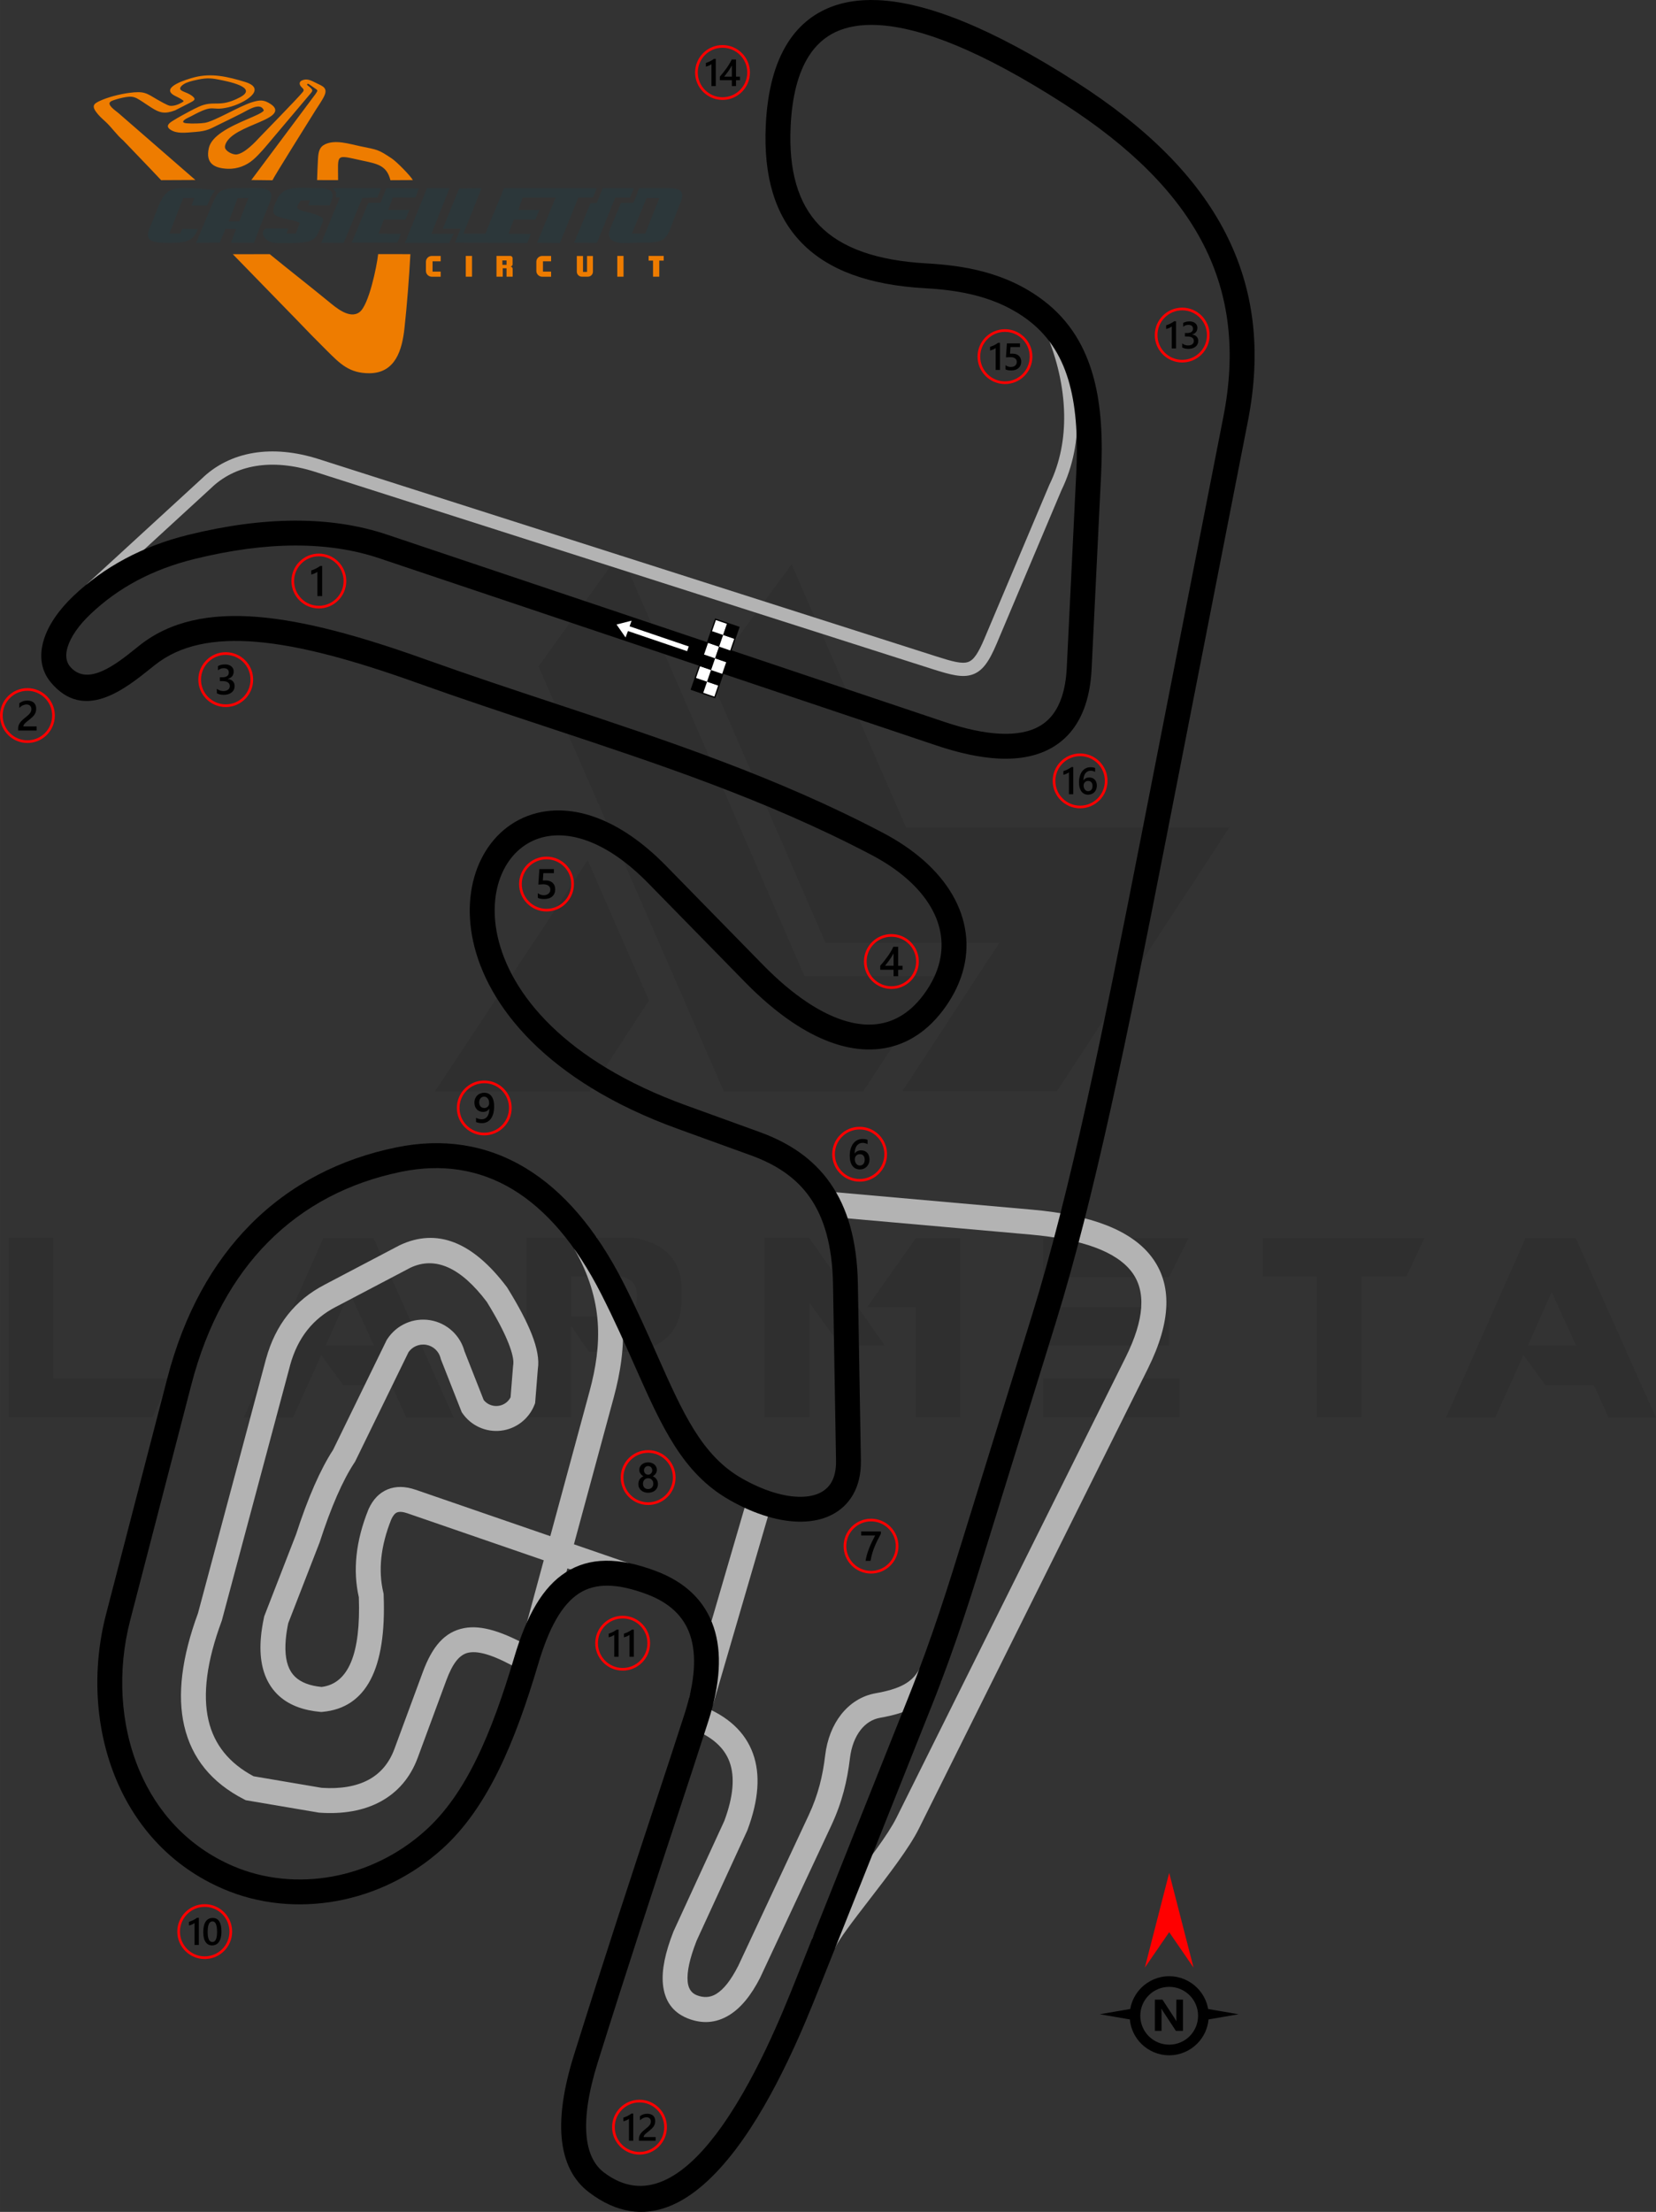 <?xml version="1.0" encoding="UTF-8"?>
<!DOCTYPE svg PUBLIC "-//W3C//DTD SVG 1.1//EN" "http://www.w3.org/Graphics/SVG/1.1/DTD/svg11.dtd">
<!-- Creator: CorelDRAW -->
<svg xmlns="http://www.w3.org/2000/svg" xml:space="preserve" width="175.576mm" height="234.419mm" version="1.1" style="shape-rendering:geometricPrecision; text-rendering:geometricPrecision; image-rendering:optimizeQuality; fill-rule:evenodd; clip-rule:evenodd"
viewBox="0 0 7022.03 9375.43"
 xmlns:xlink="http://www.w3.org/1999/xlink"
 xmlns:xodm="http://www.corel.com/coreldraw/odm/2003">
 <rect x="0" y="0" width="7022.03" height="9375.43" fill="#333333" stroke="none"/>
 <defs>
  <style type="text/css">
   <![CDATA[
    .fil4 {fill:black}
    .fil7 {fill:#2C373A}
    .fil8 {fill:#EE7C00}
    .fil5 {fill:white}
    .fil2 {fill:black;fill-rule:nonzero}
    .fil1 {fill:#B3B3B3;fill-rule:nonzero}
    .fil3 {fill:red;fill-rule:nonzero}
    .fil6 {fill:white;fill-rule:nonzero}
    .fil0 {fill:black;fill-opacity:0.071}
   ]]>
  </style>
 </defs>
 <g id="Layer_x0020_1">
  <path class="fil0" d="M36.7 6007.31l0 -761.03 188.99 0 0 595.97 496.43 0 -75.6 165.06 -609.83 0zm2246.54 -3182.71l786.23 1801.77 590.93 0 321.29 -490.13 -570.77 0 -779.93 -1795.47 -347.75 483.83zm1073.5 -433.43l485.09 1115.08 1372.12 0 -732.05 1118.86 -655.19 0 0 -1.26 410.75 -627.47 -737.09 0 -491.39 -1131.46 347.75 -473.75zm-604.79 1849.65l-252 385.56 -655.19 0 0 -1.26 647.63 -979 259.56 594.71zm-827.81 1767.75l-201.6 0 -61.74 -137.34 -205.38 0 -93.24 -127.26 -119.69 264.59 -209.16 0 337.67 -761.03 212.94 0 340.2 761.03zm-338.94 -304.92l-103.32 -226.8 -100.8 226.8 204.11 0zm837.89 -123.47l229.32 0c32.76,-10.08 49.14,-40.32 47.88,-90.72 0,-41.58 -20.16,-68.04 -63,-78.12l-214.2 0 0 168.84zm75.6 151.2l-76.86 -110.88 0 386.81 -189 0 0 -761.03 454.85 0c133.56,23.94 201.6,95.76 202.86,217.98l0 45.36c-1.26,123.47 -68.04,197.82 -200.34,220.5l-191.52 -0 0 1.26zm1253.68 -27.72l-189 0 -131.04 -181.43 -0 485.09 -190.25 0 0 -761.03 188.99 0 321.3 457.37zm131.04 -456.11l189 0 0 759.77 -190.26 0 0 -466.19 -205.38 0 206.64 -293.58zm1118.86 594.71l0 165.06 -578.33 0 0 -165.06 578.33 0zm-45.36 -302.39l0 162.54 -532.97 0 0 -162.54 532.97 0zm83.16 -292.32l-83.16 166.32 -532.97 0 0 -166.32 616.13 0zm541.79 163.8l-228.06 0 0 -163.8 686.69 0 -76.86 163.8 -190.26 0 0 595.97 -190.26 0 0 -595.97 -1.26 0zm1440.16 597.23l-201.6 0 -61.74 -137.34 -205.37 0 -93.24 -127.26 -119.7 264.59 -209.15 0 337.67 -761.03 212.94 0 340.2 761.03zm-338.94 -304.92l-103.32 -226.8 -100.8 226.8 204.11 0z"/>
  <path class="fil1" d="M4490.07 1395.96c42.78,101.39 76.36,227.96 78.54,360.22 1.77,106.97 -16.98,217.71 -67.84,322.08l-274.37 649.62c-32.88,77.86 -60.64,117 -103.86,131.53 -41.77,14.03 -90.38,1.56 -167.68,-23.12l-2619.34 -836.48c-92.01,-29.38 -176.62,-36.71 -250.94,-24.48 -75.25,12.38 -140.06,45 -191.29,95.17l-487.95 447.64 -39.46 -40.12 487.95 -447.64c59.62,-58.39 134.74,-96.3 221.71,-110.6 82.76,-13.62 176.17,-5.71 276.95,26.47l2619.34 836.48c66.12,21.11 106.64,32.14 132.85,23.34 24.76,-8.32 43.87,-38.35 69.9,-99.99l274.58 -650.12 0.66 -1.44c46.93,-95.9 64.19,-198.26 62.56,-297.44 -2.06,-124.28 -33.76,-243.57 -74.14,-339.28l51.81 -21.82z"/>
  <path class="fil1" d="M3443.33 8218.3c19.58,-49.09 86.48,-135.82 160.04,-231.19 77.03,-99.86 161.77,-209.72 198.13,-282.75l971.2 -1950.25c80.48,-161.62 88.06,-282.13 25.71,-363.63 -66.04,-86.32 -210.42,-138.24 -429.77,-157.68l-842.87 -74.71 9.09 -105.4 842.87 74.71c250,22.16 419.38,87.65 504.58,199.01 88.89,116.18 85.21,273.68 -14.96,474.82l-971.2 1950.25c-40.43,81.18 -128.89,195.86 -209.29,300.11 -68.96,89.4 -131.68,170.71 -145.58,205.57l-97.96 -38.86z"/>
  <polygon class="fil1" points="2922.56,7194.88 3170.35,6346.15 3271.62,6375.5 3023.83,7224.23 "/>
  <path class="fil1" d="M2233.75 6878.73l266.25 -981.74c26.6,-98.07 41.73,-194.94 34.43,-293.97 -7.24,-98.16 -36.72,-199.89 -99.29,-309.21l91.76 -52.5c71.01,124.06 104.56,240.76 112.93,354.27 8.31,112.64 -8.34,220.73 -37.73,329.11l-266.25 981.74 -102.1 -27.69z"/>
  <path class="fil1" d="M2204.77 7077.57c-100.89,-57.16 -170.14,-81.85 -217.31,-72.79 -39.67,7.62 -68.79,46.77 -95.28,118.47l-120.73 326.68c-31.69,85.75 -85.82,146.89 -156.73,185.66 -72.52,39.65 -161.29,54.63 -260.15,47.63l-2.24 -0.16 -310.24 -52.63 -7.48 -3.84c-137.12,-70.41 -221.58,-174.06 -253.38,-310.96 -30.35,-130.66 -10.91,-289.92 58.3,-477.74l288.68 -1078.79 0.21 -0.41c19.71,-71.5 50.29,-133.49 91.73,-185.95 41.55,-52.61 93.65,-95.07 156.29,-127.34l-0.05 -0.09 316.66 -166.36 2.06 -1.03c157.47,-74.2 308.84,-15.05 454.07,177.43l0.73 0.97 1.96 3.16c47.39,76.59 81.71,141.95 102.94,196.05 23.29,59.33 31.91,108.25 25.86,146.75l-11.58 145.05 -2.9 7.39c-11.71,29.87 -31.23,55.33 -55.79,74.27 -24.63,18.99 -54.26,31.41 -86.16,35.14 -31.78,3.72 -63.37,-1.5 -91.62,-14.24 -28.3,-12.77 -53.16,-33.02 -71.44,-59.35l-3.4 -4.9c-29.5,-74.88 -58.94,-149.79 -88.5,-224.65l-1.01 -4.14c-3.57,-14.61 -11.42,-27.55 -22.14,-37.51 -10.64,-9.89 -24.12,-16.73 -39.04,-19.25 -14.97,-2.52 -30.02,-0.44 -43.4,5.46 -12.41,5.48 -23.34,14.23 -31.37,25.62l-226.54 463.95 -2.64 4c-50.07,75.91 -99.25,188.42 -147.52,337.52l-1.03 2.89 -132.4 340.63c-5.05,24.11 -8.52,46.96 -10.41,68.53 -5.24,59.8 2.24,105.7 22.43,137.68 18.64,29.52 50.43,49.12 95.35,58.78 10.4,2.23 21.8,3.96 34.21,5.18 113.78,-14.12 166.37,-140.83 157.79,-380.09 -13.02,-57.39 -16.22,-117.02 -9.58,-178.85 6.68,-62.26 23.38,-126.53 50.08,-192.78l0.83 -2.07c18.85,-41.59 46.02,-69.55 81.48,-83.85 34.38,-13.86 73.51,-13.32 117.35,1.61l0.21 0 902.43 310.9 -34.31 100.03 -902.43 -310.9 0.02 -0.06c-19.17,-6.51 -33.85,-7.71 -44,-3.62 -9.1,3.67 -17.25,13.44 -24.44,29.29 -22.57,56.45 -36.65,110.66 -42.22,162.6 -5.51,51.38 -2.66,100.8 8.56,148.25l1.02 4.31 0.22 5.61c12.34,313.09 -73.93,478.15 -258.79,495.18l-5.68 0.52 -3.63 -0.32c-17.59,-1.54 -34.6,-4.08 -51.03,-7.61 -73.94,-15.89 -128.19,-51.2 -162.72,-105.9 -32.98,-52.23 -45.83,-119.91 -38.55,-202.99 2.3,-26.29 6.73,-54.65 13.26,-85.05l0.81 -3.76 135.21 -347.85c50.2,-154.77 102.45,-273.97 156.75,-357.57l227.38 -465.67 1.96 -3.03c19.75,-30.59 47.58,-53.82 79.38,-67.85 31.75,-14.01 67.57,-18.91 103.33,-12.89 35.81,6.03 68.12,22.42 93.61,46.11 24.32,22.6 42.46,51.98 51.55,85.45l81.48 206.82c6.83,8.42 15.41,14.97 24.94,19.27 11.08,5 23.57,7.03 36.23,5.55 12.55,-1.47 24.13,-6.3 33.67,-13.65 7.87,-6.07 14.43,-13.88 19.09,-22.98l10.65 -133.49 0.41 -2.31c3.46,-19.63 -3.09,-50.54 -19.65,-92.73 -18.85,-48.03 -49.62,-106.68 -92.29,-175.91 -110.29,-145.76 -218.03,-194.1 -323.21,-145.01l-315.36 165.68 -0.62 0.2c-49.2,25.28 -89.92,58.32 -122.14,99.12 -32.39,41 -56.58,90.45 -72.59,148.31l0.09 0.02 -289.88 1083.28 -0.84 2.26c-62.68,169.32 -81.16,309.37 -55.43,420.14 23.85,102.69 87.58,181.67 191.15,236.89l288.89 49.01c78.28,5.25 146.65,-5.74 200.12,-34.97 48.38,-26.45 85.63,-69.04 107.95,-129.45l120.73 -326.68c40.28,-109.01 93.03,-170.17 174.65,-185.85 74.11,-14.25 165.6,14.74 289.22,84.78l-52.08 91.76z"/>
  <path class="fil1" d="M2972.31 7229.46c113.77,43.67 187.3,111.39 220.56,203.15 32.16,88.73 24.37,196.8 -23.38,324.18l-1.45 3.52 -213.85 464.9c-29.45,74.8 -42.19,132.94 -38.2,174.41 2.75,28.62 15.25,47.61 37.46,56.96 30.22,12.16 58.04,10.54 83.45,-4.9 31.68,-19.25 62.58,-58.48 92.69,-117.7l0.12 0.06 299.48 -640.24c20.35,-43.49 35.25,-85.5 46.36,-127.22 11.06,-41.52 18.32,-83.12 23.42,-125.87 8.23,-68.94 32.11,-128.17 67.38,-173.18 37.84,-48.3 88.29,-80.08 146.62,-90.45 47.18,-8.38 87.21,-19.19 118.83,-36.23 28.3,-15.26 50.71,-36.29 66.75,-66.57l93.42 49.19c-26.75,50.51 -63.7,85.35 -110.15,110.39 -43.14,23.25 -93.31,37.2 -150.66,47.39 -32.05,5.7 -60.19,23.68 -81.73,51.18 -23.45,29.93 -39.56,71.14 -45.47,120.68 -5.58,46.8 -13.72,93.04 -26.32,140.34 -12.54,47.11 -29.56,94.94 -52.98,144.99l-300.22 641.82 -0.62 1.65c-38.97,76.63 -83.1,129.92 -132.38,159.86 -55.54,33.75 -114.64,37.99 -177.26,12.72l-0.42 -0.21c-61.69,-25.47 -95.95,-73.73 -102.79,-144.76 -5.62,-58.37 9.32,-132.63 44.82,-222.77l215.59 -468.67c38.06,-102.29 45.49,-185.49 22.27,-249.52 -22.26,-61.41 -75.26,-108.19 -158.97,-140.32l37.61 -98.79z"/>
  <path class="fil2" d="M4004.99 3059.97c88.51,29.72 167.1,46.55 234.83,49.85 69.87,3.41 127.21,-7.51 170.81,-33.48 41.69,-24.82 72.46,-64.95 91.33,-121.12 11.9,-35.45 19.15,-77.22 21.5,-125.44l40.15 -823.18c6.7,-137.44 1.96,-266.41 -28.35,-378.49 -28.98,-107.18 -81.96,-199.22 -172.19,-268.62 -67.8,-52.15 -142,-84.42 -216.54,-104.69 -76.51,-20.81 -153.22,-29.05 -224.08,-33.05 -238.75,-13.49 -411.35,-77.25 -523.41,-192.62 -113.28,-116.64 -161.96,-282.12 -151.88,-497.94 6.74,-144.37 37.48,-262.97 94.19,-351.37 39.75,-61.96 91.97,-109 157.3,-139.68 63.67,-29.89 138.77,-43.51 225.81,-39.45 205.58,9.59 483.12,119.01 840.51,348.27 301.48,193.39 511.2,403.51 631.98,639.44 121.98,238.27 152.61,500.51 94.73,795.89l-348.16 1776.87c-81.29,414.91 -156.88,792.66 -233.6,1137.91 -75.87,341.42 -151.37,643.02 -232.22,904.07l-292.2 943.53c-59.92,193.81 -131.14,424.14 -235.65,686.15l-477.25 1196.51c-55.36,138.85 -181.57,455.4 -353.49,681.64 -170.62,224.54 -384.19,361.73 -621.84,181.16 -67.37,-51.19 -106.84,-128.87 -115.8,-233.49 -7.98,-93.23 8.77,-209.23 52.32,-348.28 130.18,-415.73 243.46,-759.21 335.71,-1038.93 54.92,-166.53 102.89,-311.99 133.76,-408.51 43.6,-136.34 51.5,-247.46 23.09,-332.24 -26.52,-79.14 -87.24,-137.15 -182.69,-173.07 -124.96,-47.02 -217.84,-48.95 -287.55,-4.33 -73.39,46.97 -128.37,146.48 -173.88,299.76 -49.51,166.76 -102.83,318.17 -167.44,449.74 -65.96,134.32 -143.44,247.48 -240.1,334.46 -130.43,117.38 -286,190.79 -445.31,220.08 -164.47,30.25 -332.96,13.44 -482.05,-50.52 -219.16,-94.03 -368.97,-261.99 -453.17,-460.83 -91.85,-216.92 -105,-470.69 -44.36,-704.18l259.63 -999.73c71.19,-274.14 192.6,-490.15 351.87,-651.02 169.32,-171.02 380.75,-279.04 619.66,-327.8 195.53,-39.9 380.66,-13.38 548.48,88.19 156.91,94.95 297.35,255.29 415.29,488.08 54.57,107.71 100.32,210.75 142.16,305.01 107.9,243.05 188.49,424.59 358.47,521.55 93.47,53.33 181.81,79.54 253,78.32 30.86,-0.52 57.95,-6.34 80.04,-17.47 20.01,-10.07 36.09,-24.82 47.16,-44.21 13.17,-23.09 20.15,-53.38 19.51,-91.05l-12.77 -747.31c-2.8,-164.09 -37.78,-282.74 -98.08,-369 -59.26,-84.78 -144.82,-140.09 -249.48,-178.01l-311.62 -112.92c-554.49,-200.92 -807.44,-520.94 -866.94,-795.18 -28.22,-130.09 -13.32,-251.05 33.58,-346.38 48.62,-98.81 131.25,-170 236.29,-196.57 151.22,-38.23 346.99,18.02 547.95,223.27l411.11 419.9c62.52,63.85 123.93,115.89 183.35,155.85 93.28,62.73 180.96,95.6 259.42,97.55 74.11,1.85 141.32,-24.62 198.25,-80.36 18.86,-18.47 36.65,-40.02 53.23,-64.69 8.71,-12.96 16.65,-26.27 23.8,-39.88 44.07,-83.9 50.69,-170.41 22.18,-251.88 -29.66,-84.76 -97.11,-165.67 -199.91,-234.81 -24.64,-16.57 -51.6,-32.6 -80.82,-47.95 -442.98,-232.7 -902.89,-385.01 -1374.06,-541.05 -182.92,-60.57 -367.53,-121.71 -553.09,-188.14 -265.68,-95.11 -492.61,-157.95 -680.88,-173.59 -179.95,-14.95 -323.41,13.46 -430.61,98.92l-13.93 11.12c-113.42,91.06 -285.21,228.99 -425.58,62.96 -43,-50.85 -51.39,-114.28 -30.58,-182.01 18.63,-60.64 61.96,-124.93 125.03,-184.94 65.41,-62.24 138.82,-115.18 220.38,-158.65 81.24,-43.29 170.12,-76.95 266.77,-100.77 161.98,-39.93 312.9,-59.93 452.81,-60.3 141.9,-0.38 272.14,19.52 390.8,59.37l2363.32 793.74zm229.88 155.25c-77.57,-3.78 -165.69,-22.42 -263.36,-55.22l-2363.32 -793.74c-107.94,-36.25 -227.02,-54.35 -357.31,-54 -130.84,0.34 -273.35,19.39 -427.6,57.42 -88.51,21.82 -169.26,52.3 -242.38,91.26 -72.79,38.79 -138.49,86.22 -197.24,142.12 -50,47.57 -83.58,96.05 -96.93,139.48 -10.07,32.78 -7.45,61.78 10.33,82.8 73.96,87.48 197.37,-11.6 278.84,-77.01l14.35 -11.53c130.22,-103.81 298.13,-138.84 505.01,-121.65 198.56,16.49 434.01,81.38 707.75,179.37 185.46,66.39 368.88,127.13 550.61,187.31 474.93,157.28 938.52,310.81 1390.18,548.07 31.98,16.8 62.12,34.76 90.34,53.74 122.36,82.29 203.66,181.51 240.83,287.71 38.32,109.49 29.91,224.84 -28.38,335.79 -8.58,16.33 -18.45,32.81 -29.59,49.39 -20.79,30.91 -43.13,57.98 -66.87,81.22 -78.34,76.7 -171.48,113.11 -274.72,110.54 -98.89,-2.46 -205.59,-41.32 -315.63,-115.32 -65.56,-44.09 -132.53,-100.69 -199.88,-169.48l-411.11 -419.9c-170.95,-174.6 -329.36,-224.51 -447.09,-194.74 -73.75,18.65 -132.27,69.65 -167.26,140.76 -36.7,74.59 -47.91,171.3 -24.9,277.36 53.01,244.33 285.55,532.04 799.56,718.29l311.62 112.92c124.14,44.98 226.73,112.18 299.91,216.87 72.13,103.19 113.91,241.01 117.1,427.7l12.77 747.31c0.98,57.43 -10.87,105.74 -33.15,144.79 -21.82,38.25 -52.96,67.03 -91.38,86.37 -36.33,18.29 -78.93,27.82 -125.93,28.62 -89.54,1.53 -196.8,-29.24 -306.74,-91.96 -199.96,-114.08 -286.64,-309.32 -402.69,-570.74 -40.33,-90.84 -84.41,-190.14 -140.1,-300.05 -108.49,-214.14 -235.42,-360.26 -375.61,-445.1 -144.13,-87.23 -303.76,-109.88 -472.84,-75.37 -218.6,44.61 -411.71,143.1 -565.92,298.87 -146.35,147.82 -258.31,347.85 -324.59,603.07l-259.63 999.73c-55,211.81 -43.37,441.33 39.4,636.81 74,174.75 205.38,322.25 397.37,404.61 130.11,55.82 277.51,70.43 421.7,43.91 140.54,-25.84 278.04,-90.83 393.64,-194.86 86.28,-77.64 156.11,-180 216.13,-302.22 61.36,-124.95 112.71,-271.15 160.83,-433.21 52.94,-178.32 121.64,-297.12 218.11,-358.86 100.17,-64.11 223.4,-65.2 381.79,-5.6 126.81,47.72 208.41,127.63 245.53,238.38 35.68,106.48 27.88,239.42 -22.68,397.55 -43.93,137.38 -85.83,264.41 -133.76,409.75 -93.16,282.49 -207.55,629.35 -335.29,1037.27 -39.32,125.55 -54.63,228.12 -47.77,308.19 6.28,73.33 31.51,125.93 74.05,158.26 172.77,131.28 338.21,18.16 474.27,-160.91 163.14,-214.7 285.68,-522.03 339.43,-656.84l477.25 -1196.51c102.43,-256.81 173.2,-485.69 232.75,-678.3l292.2 -943.53c80.26,-259.17 155.07,-557.94 230.16,-895.8 74.23,-334.02 150.29,-714.48 232.77,-1135.43l348.16 -1776.87c53.25,-271.77 25.84,-511.56 -84.81,-727.69 -111.84,-218.46 -309.38,-415.17 -595.2,-598.51 -341.11,-218.81 -600.89,-323.01 -788.02,-331.74 -69.81,-3.26 -128.51,6.95 -176.62,29.54 -46.45,21.8 -84,55.92 -113.08,101.23 -46.44,72.39 -71.8,173.36 -77.66,298.87 -8.67,185.82 30.46,325.43 122.13,419.82 92.89,95.64 242.44,148.86 453.55,160.79 77.61,4.38 161.73,13.44 245.99,36.35 86.23,23.45 172.8,61.35 253.32,123.29 110.54,85.02 175.02,196.19 209.81,324.83 33.47,123.74 38.85,263.23 31.66,410.73l-40.15 823.18c-2.83,58.07 -11.89,109.35 -26.87,153.97 -27.2,80.97 -73.59,140.04 -137.62,178.16 -62.11,36.98 -139.08,52.76 -229.51,48.35z"/>
  <g id="_1990261752800">
   <path class="fil3" d="M3693.51 6437.25c32.09,0 61.16,13.02 82.18,34.05 21.03,21.03 34.04,50.1 34.04,82.19 0,32.09 -13.01,61.16 -34.04,82.18 -21.03,21.03 -50.09,34.04 -82.18,34.04 -32.09,0 -61.16,-13.01 -82.19,-34.04 -21.03,-21.03 -34.04,-50.09 -34.04,-82.18 0,-32.09 13.02,-61.16 34.05,-82.19 21.03,-21.03 50.1,-34.05 82.19,-34.05zm74.21 42.03c-18.99,-18.99 -45.23,-30.74 -74.21,-30.74 -28.98,0 -55.22,11.75 -74.21,30.74 -18.99,18.99 -30.74,45.23 -30.74,74.21 0,28.98 11.75,55.22 30.73,74.21 18.99,18.99 45.23,30.74 74.21,30.74 28.98,0 55.22,-11.75 74.21,-30.74 18.99,-18.99 30.74,-45.23 30.74,-74.21 0,-28.98 -11.75,-55.22 -30.74,-74.21z"/>
   <path class="fil4" d="M3735.2 6501.2c-5.23,9.56 -10.16,19.04 -14.8,28.4 -4.66,9.39 -8.85,18.77 -12.62,28.24 -3.78,9.45 -7.04,18.98 -9.83,28.58 -2.79,9.62 -4.93,19.42 -6.45,29.46l-21.14 0c1.4,-8.94 3.38,-17.85 5.97,-26.76 2.58,-8.91 5.61,-17.79 9.09,-26.7 3.48,-8.91 7.36,-17.86 11.7,-26.85 4.31,-9 8.91,-18.09 13.78,-27.24l-59.08 0 0 -17.23 83.38 0 0 10.1z"/>
  </g>
  <g id="_1990261751696">
   <path class="fil3" d="M3645.07 4776.09c32.09,0 61.16,13.01 82.19,34.04 21.03,21.03 34.04,50.09 34.04,82.18 0,32.09 -13.01,61.16 -34.04,82.19 -21.03,21.03 -50.1,34.04 -82.19,34.04 -32.09,0 -61.15,-13.01 -82.18,-34.04 -21.03,-21.03 -34.04,-50.1 -34.04,-82.19 0,-32.09 13.01,-61.16 34.04,-82.18 21.03,-21.03 50.09,-34.04 82.18,-34.04zm74.21 42.02c-18.99,-18.99 -45.23,-30.74 -74.21,-30.74 -28.98,0 -55.22,11.75 -74.2,30.74 -18.99,18.99 -30.74,45.23 -30.74,74.21 0,28.98 11.75,55.22 30.74,74.21 18.99,18.99 45.23,30.74 74.2,30.74 28.98,0 55.22,-11.75 74.21,-30.74 18.99,-18.99 30.74,-45.23 30.74,-74.21 0,-28.98 -11.75,-55.22 -30.74,-74.21z"/>
   <path class="fil4" d="M3686.97 4914.55c0,6.26 -1.04,12 -3.09,17.16 -2.05,5.14 -4.9,9.59 -8.55,13.34 -3.66,3.74 -7.99,6.66 -13.01,8.7 -5.02,2.08 -10.46,3.09 -16.34,3.09 -6.27,0 -12.03,-1.22 -17.26,-3.65 -5.26,-2.44 -9.77,-6.06 -13.57,-10.87 -3.8,-4.81 -6.74,-10.81 -8.85,-17.97 -2.08,-7.15 -3.12,-15.47 -3.12,-24.92 0,-11.55 1.36,-21.8 4.13,-30.74 2.76,-8.91 6.54,-16.39 11.35,-22.42 4.81,-6.06 10.48,-10.63 16.99,-13.75 6.48,-3.15 13.51,-4.72 21.05,-4.72 4.7,0 8.97,0.32 12.83,0.98 3.86,0.63 6.96,1.52 9.27,2.62l0 18.17c-2.98,-1.51 -6.12,-2.79 -9.51,-3.83 -3.36,-1.04 -7.21,-1.58 -11.55,-1.58 -4.87,0 -9.39,0.98 -13.49,2.97 -4.13,1.96 -7.69,4.84 -10.67,8.64 -3,3.8 -5.34,8.52 -7.06,14.11 -1.7,5.59 -2.59,12.05 -2.64,19.37l0.53 0c2.68,-4.13 6.27,-7.37 10.81,-9.74 4.58,-2.38 9.92,-3.56 16.07,-3.56 5.47,0 10.37,0.86 14.76,2.64 4.37,1.78 8.11,4.31 11.2,7.66 3.12,3.33 5.53,7.4 7.19,12.18 1.7,4.79 2.53,10.16 2.53,16.13zm-20.34 1.66c0,-3.59 -0.45,-6.86 -1.28,-9.83 -0.83,-2.97 -2.11,-5.49 -3.84,-7.6 -1.69,-2.14 -3.86,-3.77 -6.44,-4.93 -2.56,-1.16 -5.61,-1.73 -9.09,-1.73 -3.48,0 -6.54,0.62 -9.18,1.87 -2.64,1.25 -4.84,2.88 -6.66,4.9 -1.81,2.02 -3.15,4.36 -4.04,6.95 -0.89,2.61 -1.37,5.28 -1.37,8.02 0,2.97 0.45,6 1.28,9.09 0.83,3.12 2.14,5.94 3.86,8.49 1.76,2.56 3.98,4.64 6.66,6.3 2.7,1.66 5.92,2.5 9.63,2.5 3.3,0 6.23,-0.62 8.79,-1.84 2.56,-1.22 4.69,-2.91 6.38,-5.05 1.73,-2.14 3.04,-4.7 3.92,-7.61 0.89,-2.94 1.37,-6.12 1.37,-9.53z"/>
  </g>
  <g id="_1990261756880">
   <path class="fil3" d="M2317.4 3630.96c32.09,0 61.16,13.01 82.19,34.04 21.03,21.03 34.04,50.09 34.04,82.18 0,32.09 -13.02,61.16 -34.04,82.19 -21.03,21.03 -50.1,34.04 -82.19,34.04 -32.09,0 -61.15,-13.01 -82.18,-34.04 -21.03,-21.03 -34.04,-50.1 -34.04,-82.19 0,-32.09 13.01,-61.16 34.04,-82.18 21.03,-21.03 50.09,-34.04 82.18,-34.04zm74.21 42.02c-18.99,-18.99 -45.23,-30.73 -74.21,-30.73 -28.98,0 -55.22,11.74 -74.21,30.73 -18.99,18.99 -30.73,45.23 -30.73,74.21 0,28.98 11.74,55.22 30.73,74.21 18.99,18.99 45.23,30.74 74.21,30.74 28.98,0 55.22,-11.75 74.21,-30.74 18.99,-18.99 30.74,-45.23 30.74,-74.21 0,-28.98 -11.75,-55.22 -30.74,-74.21z"/>
   <path class="fil4" d="M2280.54 3805.56l0 -19.4c8.2,5.52 16.49,8.25 24.89,8.25 8.46,0 15.29,-2.14 20.43,-6.48 5.16,-4.31 7.75,-10.07 7.75,-17.29 0,-7.06 -2.61,-12.56 -7.87,-16.51 -5.26,-3.96 -12.77,-5.91 -22.57,-5.91 -3.36,0 -10.19,0.32 -20.47,1.04l4.46 -65.61 61.42 0 0 17.23 -44.63 0 -2.08 31.24c4.01,-0.24 7.63,-0.35 10.87,-0.35 13.22,0 23.46,3.38 30.68,10.19 7.22,6.77 10.84,16.07 10.84,27.83 0,12.35 -4.16,22.27 -12.41,29.73 -8.25,7.46 -19.63,11.17 -34.07,11.17 -12.18,0 -21.26,-1.7 -27.24,-5.14z"/>
  </g>
  <g id="_1990261755392">
   <path class="fil3" d="M957.23 2764.42c32.09,0 61.16,13.01 82.18,34.04 21.03,21.03 34.04,50.1 34.04,82.19 0,32.09 -13.01,61.16 -34.04,82.18 -21.03,21.03 -50.09,34.04 -82.18,34.04 -32.09,0 -61.16,-13.01 -82.18,-34.04 -21.03,-21.03 -34.04,-50.09 -34.04,-82.18 0,-32.09 13.01,-61.16 34.04,-82.19 21.03,-21.03 50.09,-34.04 82.18,-34.04zm74.21 42.02c-18.99,-18.99 -45.23,-30.74 -74.21,-30.74 -28.98,0 -55.22,11.75 -74.21,30.74 -18.99,18.99 -30.74,45.23 -30.74,74.21 0,28.98 11.75,55.22 30.74,74.21 18.99,18.99 45.23,30.74 74.21,30.74 28.98,0 55.22,-11.75 74.21,-30.74 18.99,-18.99 30.74,-45.23 30.74,-74.21 0,-28.98 -11.75,-55.22 -30.74,-74.21z"/>
   <path class="fil4" d="M919.51 2938.44l0 -18.98c8.14,6.44 17.28,9.65 27.5,9.65 8.29,0 14.93,-1.87 19.89,-5.64 4.97,-3.77 7.43,-8.87 7.43,-15.33 0,-14.13 -10.81,-21.23 -32.46,-21.23l-9.66 0 0 -16.19 9.24 0c19.19,0 28.78,-6.65 28.78,-19.99 0,-12.3 -7.48,-18.45 -22.42,-18.45 -8.38,0 -16.22,2.98 -23.58,8.95l0 -17.91c8.47,-4.76 18.48,-7.16 30,-7.16 11.08,0 19.96,2.8 26.64,8.38 6.66,5.55 10.01,12.68 10.01,21.38 0,16.42 -8.38,27 -25.07,31.69l0 0.36c9,0.86 16.1,4.01 21.32,9.41 5.23,5.44 7.81,12.21 7.81,20.32 0,11.2 -4.19,20.25 -12.59,27.11 -8.43,6.89 -19.51,10.31 -33.26,10.31 -12.36,0 -22.22,-2.23 -29.58,-6.68z"/>
  </g>
  <g id="_1990261756928">
   <path class="fil3" d="M3779.76 3959.25c32.09,0 61.16,13.02 82.18,34.04 21.03,21.03 34.04,50.1 34.04,82.19 0,32.09 -13.01,61.16 -34.04,82.19 -21.03,21.03 -50.09,34.04 -82.18,34.04 -32.09,0 -61.16,-13.02 -82.18,-34.04 -21.03,-21.03 -34.04,-50.1 -34.04,-82.19 0,-32.09 13.01,-61.16 34.04,-82.19 21.03,-21.03 50.09,-34.04 82.18,-34.04zm74.21 42.03c-18.99,-18.99 -45.23,-30.74 -74.21,-30.74 -28.98,0 -55.22,11.75 -74.21,30.74 -18.99,18.99 -30.74,45.23 -30.74,74.21 0,28.98 11.75,55.22 30.74,74.21 18.99,18.99 45.23,30.74 74.21,30.74 28.98,0 55.22,-11.75 74.21,-30.74 18.99,-18.99 30.74,-45.23 30.74,-74.21 0,-28.98 -11.75,-55.22 -30.74,-74.21z"/>
   <path class="fil4" d="M3808.53 4013.09l0 80.58 18.53 0 0 16.78 -18.53 0 0 27.42 -19.57 0 0 -27.42 -56.5 0 0 -16.96c5.12,-5.76 10.34,-11.97 15.72,-18.69 5.38,-6.68 10.54,-13.54 15.51,-20.52 4.96,-6.98 9.53,-13.99 13.78,-21 4.25,-7.04 7.81,-13.75 10.69,-20.2l20.37 0zm-19.57 80.58l0 -52.4c-6.32,11.38 -12.59,21.3 -18.77,29.76 -6.18,8.46 -11.94,16.01 -17.35,22.63l36.12 0z"/>
  </g>
  <g id="_1990261757168">
   <path class="fil3" d="M2748.35 6146.57c32.09,0 61.16,13.02 82.18,34.04 21.03,21.03 34.04,50.1 34.04,82.19 0,32.09 -13.01,61.16 -34.04,82.18 -21.03,21.03 -50.09,34.04 -82.18,34.04 -32.09,0 -61.16,-13.01 -82.18,-34.04 -21.03,-21.03 -34.04,-50.09 -34.04,-82.18 0,-32.09 13.01,-61.16 34.04,-82.19 21.03,-21.03 50.09,-34.04 82.18,-34.04zm74.21 42.02c-18.99,-18.99 -45.23,-30.73 -74.21,-30.73 -28.98,0 -55.22,11.75 -74.21,30.73 -18.99,18.99 -30.74,45.23 -30.74,74.21 0,28.98 11.75,55.22 30.74,74.21 18.99,18.99 45.23,30.74 74.21,30.74 28.98,0 55.22,-11.75 74.21,-30.74 18.99,-18.99 30.74,-45.23 30.74,-74.21 0,-28.98 -11.75,-55.22 -30.74,-74.21z"/>
   <path class="fil4" d="M2706.76 6290.44c0,-3.59 0.45,-7.07 1.34,-10.43 0.89,-3.38 2.26,-6.48 4.04,-9.32 1.81,-2.86 4.07,-5.41 6.8,-7.67 2.73,-2.25 5.91,-4.06 9.57,-5.46 -5.41,-3.03 -9.68,-6.89 -12.89,-11.61 -3.18,-4.76 -4.78,-9.98 -4.78,-15.71 0,-4.6 0.95,-8.82 2.85,-12.71 1.87,-3.89 4.49,-7.25 7.81,-10.1 3.36,-2.86 7.27,-5.05 11.79,-6.66 4.54,-1.6 9.48,-2.41 14.79,-2.41 5.41,0 10.37,0.83 14.94,2.44 4.54,1.63 8.49,3.86 11.82,6.72 3.33,2.85 5.94,6.21 7.78,10.09 1.87,3.89 2.79,8.08 2.79,12.62 0,5.73 -1.6,10.96 -4.78,15.71 -3.21,4.72 -7.42,8.58 -12.71,11.61 3.59,1.4 6.77,3.21 9.53,5.44 2.76,2.23 5.05,4.75 6.92,7.6 1.84,2.85 3.24,5.94 4.19,9.32 0.92,3.36 1.37,6.86 1.37,10.51 0,5.46 -1.01,10.45 -3.03,14.97 -2.06,4.51 -4.88,8.4 -8.53,11.61 -3.65,3.24 -8.04,5.74 -13.15,7.55 -5.08,1.78 -10.72,2.68 -16.87,2.68 -6.09,0 -11.67,-0.89 -16.75,-2.68 -5.08,-1.81 -9.45,-4.31 -13.13,-7.55 -3.68,-3.2 -6.56,-7.09 -8.61,-11.61 -2.08,-4.52 -3.09,-9.51 -3.09,-14.97zm19.67 -1.72c0,3.54 0.5,6.72 1.54,9.57 1.07,2.85 2.53,5.26 4.46,7.22 1.9,1.96 4.22,3.48 6.92,4.51 2.7,1.04 5.7,1.58 9,1.58 3.18,0 6.12,-0.54 8.79,-1.61 2.68,-1.07 4.96,-2.61 6.92,-4.6 1.93,-2.02 3.48,-4.43 4.58,-7.25 1.1,-2.79 1.63,-5.94 1.63,-9.41 0,-3.2 -0.5,-6.21 -1.54,-9.03 -1.07,-2.79 -2.52,-5.26 -4.45,-7.33 -1.9,-2.11 -4.22,-3.74 -6.92,-4.96 -2.7,-1.22 -5.7,-1.84 -9,-1.84 -3.12,0 -6.06,0.56 -8.73,1.69 -2.7,1.13 -5.02,2.73 -6.98,4.78 -1.93,2.08 -3.45,4.51 -4.58,7.37 -1.1,2.85 -1.63,5.94 -1.63,9.32zm4.25 -56.4c0,2.62 0.48,5.02 1.4,7.27 0.92,2.23 2.16,4.16 3.74,5.82 1.58,1.66 3.42,2.94 5.53,3.86 2.1,0.95 4.4,1.4 6.83,1.4 2.44,0 4.72,-0.48 6.84,-1.43 2.1,-0.95 3.98,-2.26 5.58,-3.92 1.58,-1.66 2.86,-3.59 3.78,-5.82 0.92,-2.22 1.4,-4.63 1.4,-7.18 0,-2.61 -0.45,-5.05 -1.34,-7.31 -0.92,-2.25 -2.14,-4.22 -3.71,-5.82 -1.58,-1.63 -3.42,-2.91 -5.56,-3.83 -2.17,-0.92 -4.49,-1.4 -6.98,-1.4 -2.61,0 -4.98,0.47 -7.13,1.43 -2.14,0.94 -3.98,2.28 -5.52,3.98 -1.54,1.66 -2.73,3.62 -3.56,5.85 -0.86,2.23 -1.28,4.6 -1.28,7.1z"/>
  </g>
  <g id="_1990261754624">
   <path class="fil3" d="M5012.97 1304c32.09,0 61.16,13.01 82.18,34.04 21.03,21.03 34.04,50.09 34.04,82.18 0,32.09 -13.01,61.16 -34.04,82.18 -21.03,21.03 -50.09,34.04 -82.18,34.04 -32.09,0 -61.16,-13.01 -82.19,-34.04 -21.03,-21.03 -34.04,-50.09 -34.04,-82.18 0,-32.09 13.01,-61.16 34.04,-82.18 21.03,-21.03 50.1,-34.04 82.19,-34.04zm74.2 42.02c-18.99,-18.99 -45.23,-30.74 -74.2,-30.74 -28.98,0 -55.22,11.75 -74.21,30.74 -18.99,18.99 -30.73,45.23 -30.73,74.21 0,28.98 11.75,55.22 30.73,74.21 18.99,18.99 45.23,30.74 74.21,30.74 28.98,0 55.22,-11.75 74.2,-30.74 18.99,-18.99 30.74,-45.23 30.74,-74.21 0,-28.98 -11.75,-55.22 -30.74,-74.21z"/>
   <path class="fil4" d="M4986.84 1361.73l0 115.13 -18.23 0 0 -92.83c-3.3,2.36 -6.84,4.37 -10.64,6.01 -3.78,1.66 -8.12,3.11 -13,4.37l0 -15.55c3.05,-0.99 5.98,-2.03 8.79,-3.14 2.84,-1.1 5.63,-2.33 8.36,-3.7 2.76,-1.37 5.52,-2.9 8.34,-4.56 2.79,-1.69 5.68,-3.6 8.69,-5.74l7.69 0zm26.05 110.98l0 -17.13c7.35,5.82 15.6,8.71 24.82,8.71 7.48,0 13.48,-1.69 17.95,-5.1 4.48,-3.4 6.71,-8.01 6.71,-13.83 0,-12.76 -9.76,-19.16 -29.3,-19.16l-8.71 0 0 -14.61 8.34 0c17.31,0 25.97,-6 25.97,-18.03 0,-11.1 -6.75,-16.65 -20.24,-16.65 -7.56,0 -14.63,2.68 -21.28,8.07l0 -16.16c7.64,-4.29 16.67,-6.46 27.08,-6.46 9.99,0 18.01,2.52 24.04,7.56 6.01,5.01 9.03,11.45 9.03,19.3 0,14.82 -7.56,24.36 -22.62,28.6l0 0.32c8.12,0.77 14.53,3.61 19.25,8.49 4.72,4.91 7.05,11.02 7.05,18.33 0,10.11 -3.78,18.28 -11.37,24.47 -7.61,6.22 -17.61,9.3 -30.02,9.3 -11.15,0 -20.05,-2.01 -26.7,-6.03z"/>
  </g>
  <g id="_1990261755440">
   <path class="fil3" d="M4261.39 1395.36c32.09,0 61.16,13.01 82.19,34.04 21.03,21.03 34.04,50.09 34.04,82.18 0,32.09 -13.01,61.16 -34.04,82.18 -21.03,21.03 -50.1,34.05 -82.19,34.05 -32.09,0 -61.16,-13.02 -82.18,-34.05 -21.03,-21.03 -34.04,-50.09 -34.04,-82.18 0,-32.09 13.01,-61.16 34.04,-82.18 21.03,-21.03 50.09,-34.04 82.18,-34.04zm74.21 42.02c-18.99,-18.99 -45.23,-30.74 -74.21,-30.74 -28.98,0 -55.22,11.75 -74.2,30.74 -18.99,18.99 -30.74,45.23 -30.74,74.21 0,28.98 11.75,55.22 30.74,74.21 18.99,18.99 45.23,30.74 74.2,30.74 28.98,0 55.22,-11.75 74.21,-30.74 18.99,-18.99 30.73,-45.23 30.73,-74.21 0,-28.98 -11.75,-55.22 -30.73,-74.21z"/>
   <path class="fil4" d="M4240.15 1453.01l0 115.13 -18.23 0 0 -92.82c-3.3,2.36 -6.84,4.37 -10.64,6.01 -3.78,1.66 -8.12,3.11 -13,4.36l0 -15.55c3.06,-0.99 5.98,-2.03 8.79,-3.14 2.84,-1.1 5.63,-2.33 8.36,-3.7 2.76,-1.37 5.52,-2.9 8.34,-4.56 2.79,-1.7 5.68,-3.6 8.69,-5.74l7.69 0zm23.48 112.53l0 -17.51c7.39,4.98 14.87,7.45 22.46,7.45 7.63,0 13.8,-1.93 18.44,-5.85 4.66,-3.88 7,-9.08 7,-15.6 0,-6.38 -2.36,-11.34 -7.1,-14.9 -4.74,-3.57 -11.52,-5.34 -20.37,-5.34 -3.03,0 -9.19,0.3 -18.47,0.94l4.02 -59.21 55.43 0 0 15.55 -40.28 0 -1.88 28.2c3.62,-0.21 6.89,-0.32 9.81,-0.32 11.93,0 21.18,3.06 27.69,9.19 6.52,6.11 9.79,14.5 9.79,25.12 0,11.14 -3.76,20.1 -11.21,26.83 -7.45,6.73 -17.72,10.08 -30.75,10.08 -10.99,0 -19.19,-1.53 -24.58,-4.64z"/>
  </g>
  <g id="_1990261755200">
   <path class="fil3" d="M2053.44 4579.93c32.09,0 61.16,13.01 82.19,34.04 21.03,21.03 34.04,50.09 34.04,82.18 0,32.09 -13.01,61.16 -34.04,82.18 -21.03,21.03 -50.1,34.04 -82.19,34.04 -32.09,0 -61.16,-13.01 -82.18,-34.04 -21.03,-21.03 -34.04,-50.09 -34.04,-82.18 0,-32.09 13.01,-61.16 34.04,-82.18 21.03,-21.03 50.09,-34.04 82.18,-34.04zm74.21 42.02c-18.99,-18.99 -45.23,-30.74 -74.21,-30.74 -28.98,0 -55.22,11.75 -74.21,30.74 -18.99,18.99 -30.74,45.23 -30.74,74.21 0,28.98 11.75,55.22 30.74,74.21 18.99,18.99 45.23,30.74 74.21,30.74 28.98,0 55.22,-11.75 74.21,-30.74 18.99,-18.99 30.74,-45.23 30.74,-74.21 0,-28.98 -11.75,-55.22 -30.74,-74.21z"/>
   <path class="fil4" d="M2095.25 4689.33c0,12.48 -1.34,23.2 -4.04,32.2 -2.71,8.99 -6.42,16.39 -11.14,22.18 -4.72,5.79 -10.27,10.07 -16.6,12.83 -6.36,2.76 -13.19,4.13 -20.5,4.13 -2.38,0 -4.78,-0.15 -7.19,-0.42 -2.41,-0.3 -4.69,-0.68 -6.86,-1.13 -2.2,-0.47 -4.16,-0.98 -5.94,-1.54 -1.75,-0.53 -3.24,-1.07 -4.4,-1.6l0 -18.17c1.22,0.74 2.73,1.52 4.54,2.28 1.78,0.8 3.74,1.48 5.85,2.11 2.14,0.6 4.34,1.1 6.62,1.45 2.29,0.39 4.52,0.6 6.66,0.6 4.93,0 9.41,-0.98 13.45,-2.88 4.04,-1.93 7.45,-4.76 10.31,-8.52 2.85,-3.78 5.02,-8.47 6.57,-14.05 1.54,-5.62 2.32,-12.09 2.32,-19.46l-0.36 0c-1.04,1.84 -2.4,3.6 -4.13,5.26 -1.72,1.66 -3.68,3.12 -5.88,4.36 -2.2,1.25 -4.66,2.23 -7.34,3 -2.7,0.74 -5.58,1.12 -8.67,1.12 -5.23,0 -10.07,-0.92 -14.59,-2.76 -4.48,-1.81 -8.37,-4.4 -11.7,-7.78 -3.3,-3.36 -5.88,-7.45 -7.78,-12.27 -1.88,-4.81 -2.82,-10.19 -2.82,-16.1 0,-6.5 1.07,-12.36 3.21,-17.61 2.17,-5.26 5.11,-9.71 8.88,-13.39 3.77,-3.69 8.22,-6.54 13.3,-8.52 5.11,-2.02 10.66,-3.04 16.63,-3.04 5.61,0 10.96,1.07 15.98,3.18 5.02,2.14 9.41,5.49 13.22,10.1 3.8,4.64 6.8,10.57 9.05,17.88 2.23,7.31 3.33,16.16 3.33,26.55zm-21.06 -13.3c0,-4.19 -0.53,-7.99 -1.6,-11.4 -1.07,-3.42 -2.56,-6.36 -4.49,-8.79 -1.9,-2.44 -4.19,-4.34 -6.84,-5.64 -2.61,-1.34 -5.52,-2.02 -8.64,-2.02 -2.8,0 -5.44,0.57 -7.96,1.7 -2.53,1.13 -4.72,2.77 -6.62,4.85 -1.88,2.07 -3.39,4.6 -4.49,7.57 -1.1,2.94 -1.63,6.24 -1.63,9.83 0,3.96 0.53,7.43 1.6,10.43 1.07,3.03 2.56,5.55 4.49,7.63 1.9,2.06 4.22,3.63 6.92,4.7 2.67,1.07 5.67,1.6 8.91,1.6 2.91,0 5.59,-0.53 8.05,-1.6 2.46,-1.07 4.6,-2.53 6.44,-4.37 1.81,-1.81 3.24,-3.98 4.31,-6.47 1.04,-2.5 1.54,-5.17 1.54,-7.99z"/>
  </g>
  <g id="_1990261756688">
   <path class="fil3" d="M868.04 8071.14c32.09,0 61.16,13.01 82.19,34.04 21.03,21.03 34.04,50.09 34.04,82.18 0,32.09 -13.02,61.16 -34.04,82.19 -21.03,21.03 -50.1,34.04 -82.19,34.04 -32.09,0 -61.15,-13.01 -82.18,-34.04 -21.03,-21.03 -34.04,-50.1 -34.04,-82.19 0,-32.09 13.01,-61.16 34.04,-82.18 21.03,-21.03 50.09,-34.04 82.18,-34.04zm74.21 42.02c-18.99,-18.99 -45.23,-30.74 -74.21,-30.74 -28.98,0 -55.22,11.75 -74.2,30.74 -18.99,18.99 -30.74,45.23 -30.74,74.2 0,28.98 11.75,55.22 30.74,74.21 18.99,18.99 45.23,30.74 74.2,30.74 28.98,0 55.22,-11.75 74.21,-30.74 18.99,-18.99 30.73,-45.23 30.73,-74.21 0,-28.98 -11.75,-55.22 -30.73,-74.2z"/>
   <path class="fil4" d="M843.19 8128.86l0 115.13 -18.23 0 0 -92.82c-3.29,2.36 -6.84,4.37 -10.64,6 -3.78,1.66 -8.12,3.11 -13,4.37l0 -15.55c3.05,-0.99 5.98,-2.04 8.79,-3.14 2.84,-1.1 5.63,-2.34 8.36,-3.7 2.76,-1.37 5.52,-2.9 8.34,-4.56 2.8,-1.69 5.68,-3.59 8.69,-5.74l7.69 0zm56.01 117.01c-11.71,0 -20.89,-4.77 -27.45,-14.37 -6.57,-9.57 -9.83,-23.42 -9.83,-41.55 0,-19.89 3.4,-34.93 10.26,-45.14 6.87,-10.21 16.75,-15.33 29.7,-15.33 24.77,0 37.12,19.25 37.12,57.74 0,19.06 -3.48,33.58 -10.48,43.61 -6.97,10.03 -16.75,15.04 -29.32,15.04zm1.82 -101.84c-13.67,0 -20.51,15.04 -20.51,45.14 0,28.18 6.7,42.25 20.11,42.25 13.19,0 19.78,-14.31 19.78,-42.94 0,-29.65 -6.46,-44.45 -19.38,-44.45z"/>
  </g>
  <g id="_1990261754528">
   <path class="fil3" d="M2711.71 8900.05c32.09,0 61.16,13.01 82.18,34.04 21.03,21.03 34.04,50.1 34.04,82.19 0,32.09 -13.01,61.15 -34.04,82.18 -21.03,21.03 -50.09,34.04 -82.18,34.04 -32.09,0 -61.16,-13.02 -82.18,-34.04 -21.03,-21.03 -34.04,-50.09 -34.04,-82.18 0,-32.09 13.01,-61.16 34.04,-82.19 21.03,-21.03 50.09,-34.04 82.18,-34.04zm74.21 42.02c-18.99,-18.99 -45.23,-30.73 -74.21,-30.73 -28.98,0 -55.22,11.75 -74.21,30.73 -18.99,18.99 -30.74,45.23 -30.74,74.21 0,28.98 11.75,55.21 30.74,74.2 18.99,18.99 45.23,30.74 74.21,30.74 28.98,0 55.22,-11.75 74.21,-30.74 18.99,-18.99 30.74,-45.23 30.74,-74.2 0,-28.98 -11.75,-55.22 -30.74,-74.21z"/>
   <path class="fil4" d="M2685.26 8958.72l0 115.13 -18.23 0 0 -92.83c-3.3,2.36 -6.84,4.38 -10.64,6.01 -3.78,1.66 -8.12,3.11 -13,4.37l0 -15.55c3.06,-0.99 5.98,-2.04 8.79,-3.14 2.84,-1.1 5.63,-2.34 8.36,-3.7 2.76,-1.37 5.52,-2.9 8.34,-4.56 2.79,-1.69 5.68,-3.59 8.69,-5.74l7.69 0zm94.77 115.13l-70.68 0 0 -8.71c0,-3.57 0.51,-6.92 1.5,-10.03 1,-3.11 2.34,-6.04 4,-8.79 1.68,-2.73 3.64,-5.33 5.9,-7.77 2.25,-2.44 4.66,-4.8 7.21,-7.07 2.58,-2.28 5.2,-4.48 7.85,-6.6 2.68,-2.12 5.31,-4.24 7.85,-6.38 2.41,-2.07 4.61,-4.05 6.6,-6.04 2.01,-1.96 3.7,-3.99 5.12,-6.08 1.42,-2.09 2.52,-4.29 3.3,-6.62 0.78,-2.33 1.18,-4.85 1.18,-7.58 0,-2.98 -0.46,-5.58 -1.36,-7.8 -0.94,-2.22 -2.2,-4.1 -3.86,-5.57 -1.63,-1.5 -3.59,-2.63 -5.84,-3.38 -2.25,-0.78 -4.71,-1.16 -7.4,-1.16 -4.58,0 -9.27,1.08 -14.05,3.22 -4.77,2.15 -9.35,5.37 -13.75,9.68l0 -17.53c2.31,-1.71 4.64,-3.21 7,-4.5 2.36,-1.29 4.8,-2.36 7.32,-3.22 2.5,-0.88 5.15,-1.5 7.91,-1.93 2.79,-0.43 5.74,-0.65 8.87,-0.65 5.09,0 9.71,0.67 13.83,2.01 4.13,1.34 7.67,3.3 10.61,5.9 2.92,2.6 5.18,5.82 6.78,9.71 1.61,3.86 2.39,8.31 2.39,13.35 0,4.56 -0.56,8.65 -1.69,12.27 -1.12,3.65 -2.71,7.02 -4.77,10.18 -2.06,3.14 -4.58,6.12 -7.51,8.96 -2.92,2.81 -6.22,5.74 -9.81,8.71 -3.06,2.47 -6.06,4.85 -9.09,7.19 -3,2.33 -5.7,4.61 -8.12,6.83 -2.41,2.23 -4.37,4.45 -5.84,6.68 -1.5,2.22 -2.25,4.45 -2.25,6.7l0 0.4 50.82 0 0 15.63z"/>
  </g>
  <g id="_1990261756160">
   <path class="fil3" d="M1352.06 2346.56c32.09,0 61.15,13.01 82.18,34.04 21.03,21.03 34.04,50.09 34.04,82.18 0,32.09 -13.01,61.16 -34.04,82.19 -21.03,21.03 -50.09,34.04 -82.18,34.04 -32.09,0 -61.16,-13.01 -82.19,-34.04 -21.03,-21.03 -34.04,-50.1 -34.04,-82.19 0,-32.09 13.01,-61.15 34.04,-82.18 21.03,-21.03 50.1,-34.04 82.19,-34.04zm74.2 42.02c-18.99,-18.99 -45.23,-30.74 -74.2,-30.74 -28.98,0 -55.22,11.75 -74.21,30.74 -18.99,18.99 -30.74,45.23 -30.74,74.2 0,28.98 11.75,55.22 30.74,74.21 18.99,18.99 45.23,30.74 74.21,30.74 28.98,0 55.22,-11.75 74.2,-30.74 18.99,-18.99 30.74,-45.23 30.74,-74.21 0,-28.98 -11.75,-55.22 -30.74,-74.2z"/>
   <path class="fil4" d="M1366.08 2399l0 127.57 -20.2 0 0 -102.85c-3.65,2.61 -7.57,4.84 -11.79,6.66 -4.18,1.84 -8.99,3.44 -14.4,4.84l0 -17.23c3.38,-1.09 6.62,-2.25 9.74,-3.48 3.15,-1.22 6.24,-2.58 9.27,-4.1 3.06,-1.52 6.12,-3.21 9.24,-5.05 3.09,-1.88 6.3,-3.98 9.63,-6.36l8.52 0z"/>
  </g>
  <g id="_1990261759424">
   <path class="fil3" d="M116.23 2916.74c32.09,0 61.16,13.01 82.19,34.04 21.03,21.03 34.04,50.1 34.04,82.19 0,32.09 -13.02,61.16 -34.04,82.18 -21.03,21.03 -50.1,34.04 -82.19,34.04 -32.09,0 -61.15,-13.01 -82.18,-34.04 -21.03,-21.03 -34.04,-50.09 -34.04,-82.18 0,-32.09 13.02,-61.16 34.04,-82.19 21.03,-21.03 50.09,-34.04 82.18,-34.04zm74.21 42.02c-18.99,-18.99 -45.23,-30.74 -74.21,-30.74 -28.98,0 -55.22,11.75 -74.21,30.74 -18.99,18.99 -30.73,45.23 -30.73,74.21 0,28.98 11.74,55.22 30.73,74.21 18.99,18.99 45.23,30.74 74.21,30.74 28.98,0 55.22,-11.75 74.21,-30.74 18.99,-18.99 30.74,-45.23 30.74,-74.21 0,-28.98 -11.75,-55.22 -30.74,-74.21z"/>
   <path class="fil4" d="M155.39 3096.41l-78.32 0 0 -9.65c0,-3.96 0.56,-7.67 1.66,-11.11 1.1,-3.45 2.58,-6.69 4.43,-9.75 1.87,-3.03 4.04,-5.91 6.54,-8.61 2.5,-2.7 5.16,-5.31 7.99,-7.84 2.85,-2.52 5.76,-4.96 8.7,-7.31 2.97,-2.34 5.88,-4.69 8.7,-7.06 2.68,-2.29 5.11,-4.49 7.31,-6.69 2.23,-2.16 4.1,-4.42 5.67,-6.74 1.57,-2.32 2.8,-4.76 3.65,-7.34 0.86,-2.58 1.31,-5.38 1.31,-8.4 0,-3.3 -0.51,-6.18 -1.51,-8.65 -1.04,-2.46 -2.44,-4.54 -4.28,-6.18 -1.81,-1.66 -3.98,-2.91 -6.48,-3.74 -2.49,-0.86 -5.22,-1.28 -8.19,-1.28 -5.08,0 -10.27,1.19 -15.56,3.56 -5.29,2.38 -10.36,5.95 -15.24,10.73l0 -19.43c2.56,-1.9 5.14,-3.56 7.75,-4.98 2.61,-1.43 5.32,-2.62 8.11,-3.56 2.77,-0.98 5.7,-1.66 8.76,-2.14 3.09,-0.48 6.36,-0.72 9.83,-0.72 5.65,0 10.76,0.74 15.33,2.23 4.58,1.48 8.49,3.65 11.76,6.53 3.24,2.89 5.74,6.45 7.51,10.76 1.78,4.28 2.65,9.2 2.65,14.79 0,5.05 -0.63,9.59 -1.88,13.6 -1.25,4.04 -3,7.78 -5.28,11.28 -2.28,3.48 -5.08,6.78 -8.32,9.93 -3.23,3.12 -6.89,6.36 -10.87,9.65 -3.38,2.73 -6.72,5.38 -10.07,7.96 -3.33,2.59 -6.32,5.11 -8.99,7.57 -2.68,2.47 -4.84,4.94 -6.48,7.4 -1.66,2.46 -2.5,4.93 -2.5,7.42l0 0.45 56.31 0 0 17.31z"/>
  </g>
  <g id="_1990261758512">
   <path class="fil3" d="M4580.05 3193.71c32.09,0 61.16,13.01 82.19,34.04 21.03,21.03 34.04,50.1 34.04,82.19 0,32.09 -13.01,61.15 -34.04,82.18 -21.03,21.03 -50.1,34.04 -82.19,34.04 -32.09,0 -61.15,-13.02 -82.18,-34.04 -21.03,-21.03 -34.04,-50.09 -34.04,-82.18 0,-32.09 13.01,-61.16 34.04,-82.19 21.03,-21.03 50.09,-34.04 82.18,-34.04zm74.21 42.03c-18.99,-18.99 -45.23,-30.74 -74.21,-30.74 -28.98,0 -55.22,11.75 -74.21,30.74 -18.99,18.99 -30.73,45.23 -30.73,74.21 0,28.98 11.75,55.22 30.73,74.21 18.99,18.99 45.23,30.73 74.21,30.73 28.98,0 55.22,-11.74 74.21,-30.73 18.99,-18.99 30.74,-45.23 30.74,-74.21 0,-28.98 -11.75,-55.22 -30.74,-74.21z"/>
   <path class="fil4" d="M4550.97 3251.39l0 115.13 -18.23 0 0 -92.83c-3.3,2.36 -6.84,4.38 -10.64,6.01 -3.78,1.66 -8.12,3.11 -13,4.37l0 -15.55c3.06,-0.99 5.98,-2.04 8.79,-3.14 2.84,-1.1 5.63,-2.34 8.36,-3.7 2.76,-1.37 5.52,-2.9 8.34,-4.56 2.79,-1.69 5.68,-3.59 8.69,-5.74l7.69 0zm100.03 78.92c0,5.66 -0.94,10.83 -2.79,15.49 -1.85,4.64 -4.42,8.66 -7.71,12.03 -3.3,3.38 -7.21,6.01 -11.74,7.85 -4.53,1.88 -9.43,2.79 -14.74,2.79 -5.66,0 -10.86,-1.1 -15.58,-3.3 -4.74,-2.2 -8.82,-5.47 -12.25,-9.81 -3.43,-4.34 -6.08,-9.75 -7.99,-16.22 -1.88,-6.46 -2.81,-13.97 -2.81,-22.49 0,-10.42 1.23,-19.68 3.73,-27.74 2.49,-8.04 5.9,-14.8 10.24,-20.24 4.34,-5.47 9.46,-9.59 15.33,-12.41 5.84,-2.84 12.19,-4.26 19,-4.26 4.24,0 8.1,0.3 11.58,0.88 3.49,0.57 6.28,1.37 8.37,2.36l0 16.4c-2.69,-1.36 -5.53,-2.52 -8.58,-3.46 -3.03,-0.94 -6.51,-1.42 -10.42,-1.42 -4.4,0 -8.47,0.88 -12.17,2.68 -3.72,1.77 -6.94,4.37 -9.63,7.79 -2.7,3.43 -4.82,7.69 -6.38,12.73 -1.53,5.04 -2.33,10.88 -2.38,17.48l0.48 0c2.42,-3.72 5.66,-6.65 9.76,-8.79 4.13,-2.15 8.95,-3.22 14.5,-3.22 4.93,0 9.35,0.77 13.31,2.38 3.95,1.61 7.32,3.89 10.11,6.92 2.82,3 4.99,6.68 6.49,10.99 1.53,4.32 2.28,9.17 2.28,14.56zm-18.36 1.5c0,-3.24 -0.4,-6.19 -1.16,-8.87 -0.75,-2.68 -1.9,-4.96 -3.46,-6.86 -1.52,-1.93 -3.48,-3.4 -5.82,-4.45 -2.3,-1.05 -5.06,-1.56 -8.2,-1.56 -3.14,0 -5.9,0.56 -8.28,1.69 -2.38,1.13 -4.37,2.6 -6.01,4.42 -1.63,1.82 -2.84,3.94 -3.64,6.27 -0.8,2.36 -1.24,4.77 -1.24,7.24 0,2.68 0.4,5.41 1.16,8.2 0.75,2.81 1.93,5.36 3.48,7.66 1.58,2.31 3.59,4.19 6,5.68 2.44,1.5 5.34,2.25 8.69,2.25 2.98,0 5.62,-0.56 7.93,-1.66 2.3,-1.1 4.24,-2.63 5.76,-4.56 1.56,-1.94 2.74,-4.24 3.54,-6.87 0.8,-2.65 1.24,-5.52 1.24,-8.61z"/>
  </g>
  <g id="_1990261758992">
   <g>
    <rect class="fil4" transform="matrix(0.368 -1.07 1.07 0.368 2931.74 2922.01)" width="46.29" height="46.29"/>
    <rect class="fil5" transform="matrix(0.368 -1.07 1.07 0.368 2948.77 2872.47)" width="46.29" height="46.29"/>
    <rect class="fil4" transform="matrix(0.368 -1.07 1.07 0.368 2965.79 2822.93)" width="46.29" height="46.29"/>
    <rect class="fil5" transform="matrix(0.368 -1.07 1.07 0.368 2982.82 2773.38)" width="46.29" height="46.29"/>
    <rect class="fil4" transform="matrix(0.368 -1.07 1.07 0.368 2999.85 2723.84)" width="46.29" height="46.29"/>
    <rect class="fil5" transform="matrix(0.368 -1.07 1.07 0.368 3016.88 2674.29)" width="46.29" height="46.29"/>
    <rect class="fil5" transform="matrix(0.368 -1.07 1.07 0.368 2981.28 2939.04)" width="46.29" height="46.29"/>
    <rect class="fil4" transform="matrix(0.368 -1.07 1.07 0.368 2998.31 2889.5)" width="46.29" height="46.29"/>
    <rect class="fil5" transform="matrix(0.368 -1.07 1.07 0.368 3015.34 2839.95)" width="46.29" height="46.29"/>
    <rect class="fil4" transform="matrix(0.368 -1.07 1.07 0.368 3032.37 2790.41)" width="46.29" height="46.29"/>
    <rect class="fil5" transform="matrix(0.368 -1.07 1.07 0.368 3049.39 2740.87)" width="46.29" height="46.29"/>
    <rect class="fil4" transform="matrix(0.368 -1.07 1.07 0.368 3066.42 2691.32)" width="46.29" height="46.29"/>
   </g>
   <path class="fil2" d="M3034.8 2622.17l101.66 34.95 -103.94 302.42 -104.24 -35.82c34.54,-100.85 69.28,-201.63 103.93,-302.44l2.58 0.89zm47.77 22.18l-46.95 -16.14 -100.4 292.1 93.92 32.29 100.4 -292.11 -46.97 -16.15z"/>
  </g>
  <g id="_1990261759280">
   <path class="fil3" d="M3063.73 191.03c32.09,0 61.16,13.01 82.19,34.04 21.03,21.03 34.04,50.09 34.04,82.18 0,32.09 -13.01,61.16 -34.04,82.18 -21.03,21.03 -50.1,34.04 -82.19,34.04 -32.09,0 -61.15,-13.01 -82.18,-34.04 -21.03,-21.03 -34.04,-50.09 -34.04,-82.18 0,-32.09 13.01,-61.16 34.04,-82.18 21.03,-21.03 50.09,-34.04 82.18,-34.04zm74.21 42.02c-18.99,-18.99 -45.23,-30.74 -74.21,-30.74 -28.98,0 -55.22,11.75 -74.21,30.74 -18.99,18.99 -30.73,45.23 -30.73,74.21 0,28.98 11.74,55.22 30.73,74.21 18.99,18.99 45.23,30.74 74.21,30.74 28.98,0 55.22,-11.75 74.21,-30.74 18.99,-18.99 30.74,-45.23 30.74,-74.21 0,-28.98 -11.75,-55.22 -30.74,-74.21z"/>
   <path class="fil4" d="M3035.1 249.69l0 115.13 -18.23 0 0 -92.82c-3.3,2.36 -6.84,4.37 -10.65,6.01 -3.78,1.66 -8.12,3.1 -13,4.36l0 -15.55c3.06,-0.99 5.98,-2.03 8.79,-3.14 2.84,-1.1 5.63,-2.34 8.36,-3.7 2.76,-1.37 5.53,-2.9 8.35,-4.56 2.78,-1.69 5.68,-3.59 8.69,-5.74l7.69 0zm85.94 2.52l0 72.72 16.73 0 0 15.14 -16.73 0 0 24.74 -17.67 0 0 -24.74 -50.98 0 0 -15.31c4.62,-5.2 9.33,-10.8 14.18,-16.86 4.85,-6.03 9.51,-12.22 13.99,-18.52 4.48,-6.3 8.6,-12.63 12.43,-18.95 3.84,-6.35 7.05,-12.41 9.65,-18.23l18.39 0zm-17.67 72.72l0 -47.29c-5.71,10.27 -11.37,19.22 -16.94,26.86 -5.57,7.64 -10.77,14.45 -15.65,20.43l32.6 0z"/>
  </g>
  <g id="_1990261759952">
   <path class="fil3" d="M2640.35 6848.69c32.09,0 61.16,13.01 82.18,34.04 21.03,21.03 34.04,50.09 34.04,82.18 0,32.09 -13.01,61.16 -34.04,82.18 -21.03,21.03 -50.09,34.05 -82.18,34.05 -32.09,0 -61.16,-13.02 -82.18,-34.05 -21.03,-21.03 -34.05,-50.09 -34.05,-82.18 0,-32.09 13.01,-61.16 34.05,-82.18 21.03,-21.03 50.09,-34.04 82.18,-34.04zm74.21 42.02c-18.99,-18.99 -45.23,-30.74 -74.21,-30.74 -28.98,0 -55.22,11.75 -74.21,30.74 -18.99,18.99 -30.74,45.23 -30.74,74.21 0,28.98 11.75,55.22 30.74,74.21 18.99,18.99 45.23,30.74 74.21,30.74 28.98,0 55.22,-11.75 74.21,-30.74 18.99,-18.99 30.74,-45.23 30.74,-74.21 0,-28.98 -11.75,-55.22 -30.74,-74.21z"/>
   <path class="fil4" d="M2622.9 6907.35l0 115.13 -18.23 0 0 -92.82c-3.3,2.36 -6.84,4.37 -10.65,6.01 -3.78,1.66 -8.12,3.11 -13,4.36l0 -15.55c3.06,-0.99 5.98,-2.03 8.79,-3.14 2.84,-1.1 5.63,-2.33 8.36,-3.7 2.76,-1.37 5.52,-2.9 8.34,-4.56 2.79,-1.69 5.68,-3.59 8.69,-5.74l7.69 0zm64.7 0l0 115.13 -18.23 0 0 -92.82c-3.3,2.36 -6.84,4.37 -10.64,6.01 -3.78,1.66 -8.12,3.11 -13,4.36l0 -15.55c3.06,-0.99 5.98,-2.03 8.79,-3.14 2.84,-1.1 5.63,-2.33 8.36,-3.7 2.76,-1.37 5.52,-2.9 8.34,-4.56 2.79,-1.69 5.68,-3.59 8.69,-5.74l7.69 0z"/>
  </g>
  <g id="_1990261758368">
   <path class="fil2" d="M4957.78 8376.47c46.21,0 88.08,18.76 118.4,49.08l0.09 0.09c23.91,23.91 40.62,55.01 46.63,89.76l129.19 22.25 -127.45 21.95c-3.69,40.07 -21.48,76.05 -48.36,102.94l-0.09 0c-30.32,30.31 -72.2,49.07 -118.4,49.07 -46.27,0 -88.18,-18.76 -118.5,-49.07 -26.88,-26.88 -44.67,-62.87 -48.36,-102.94l-127.45 -21.95 129.19 -22.25c6,-34.74 22.71,-65.84 46.62,-89.76l0 -0.09c30.32,-30.32 72.22,-49.08 118.5,-49.08zm58.44 231.59l-30.08 0 -54.58 -83.19c-3.18,-4.86 -5.42,-8.51 -6.65,-10.97l-0.35 0c0.48,4.67 0.72,11.82 0.72,21.4l0 72.76 -28.17 0 0 -132.38 32.15 0 52.52 80.58c2.39,3.65 4.6,7.25 6.65,10.81l0.38 0c-0.5,-3.06 -0.76,-9.14 -0.76,-18.18l0 -73.2 28.17 0 0 132.38zm28.23 -150.69c-22.16,-22.14 -52.81,-35.83 -86.67,-35.83 -33.83,0 -64.47,13.72 -86.63,35.87 -22.18,22.12 -35.88,52.77 -35.88,86.63 0,33.83 13.72,64.47 35.88,86.63 22.16,22.16 52.8,35.87 86.63,35.87 33.86,0 64.51,-13.69 86.67,-35.83 22.12,-22.2 35.83,-52.84 35.83,-86.67 0,-33.86 -13.69,-64.51 -35.83,-86.68z"/>
   <polygon class="fil3" points="4957.78,8189.76 4854.62,8339.84 4957.78,7938.58 5060.94,8339.84 "/>
  </g>
  <polygon class="fil6" points="2614.32,2647.08 2652.5,2701.79 2662.85,2674.77 2913.73,2760.14 2920.55,2740.1 2669.67,2654.73 2678.15,2630.86 "/>
  <g id="_1990261760672">
   <path class="fil7" d="M1877.45 969.53l75.43 0.11 -23.53 59.36 306.97 0.54 14.24 -37.72 -94.4 -1.42 22.63 -59.39 91.43 -0.13 16.71 -40.8 -88.76 -0.64 17.98 -51.25 139.79 -0.25 -78.62 191.23 97.36 0.42 77.35 -191.48 61.88 -0.5 16.77 -39.45 -393.52 -0.43 -79 192.65 -93.1 0.11 76.93 -192.53 -95.05 0.92 -69.48 170.67zm653.04 -108.84l-26.22 0.54 -70.05 167.81 97.28 0.32 77.17 -191.3 62.61 -0.06 16.61 -39.89 -132.43 -0.27 -24.97 62.87zm-1105.12 -44.17l-0.98 20.47 16.84 0.14 -78.8 191.92 95.03 0.38 79.2 -190.42 63.46 -1.34 16.51 -39.72 -204.71 -0.25c2.32,4.36 13.34,18.3 13.46,18.83zm291.8 212.79l187.86 0.26 19.28 -39.03 -94.69 -0.04 76.81 -192.6 -96.08 -0.06 -45.18 112.77 -48 118.7zm-103.41 -170.1l-51.77 0.1 -70.35 168.67 193.89 1.09 14.21 -38.41 -94.64 -0.24 22.63 -59.55 91.73 -0.3 16.32 -40.64 -89.78 -0.41 19.24 -51.56 96.65 -0.58 14.63 -38.36 -138.12 -1.45 -24.64 61.62zm-775.27 111.55l-65.45 -0.8 -9.47 20.11 -45.56 -0.02 59.11 -150.88 46.81 -0.22 -11.54 32.42 65.61 0.11 14.86 -33.79c6,-12.93 13.76,-23.2 19.93,-30.53 -28.67,-5.37 -77.05,-9.49 -118.55,-9.67 -26.16,-0.11 -48.14,0.18 -65.3,6.37 -41.65,15.02 -56.29,69.82 -77.63,122.91 -22.05,54.86 -57.02,102.7 47.85,102.56 70.14,-0.09 118.09,4.11 139.34,-58.56zm431.1 -20.97l-15.6 40.38 -38.92 -0.07 6.99 -21.55 -94.75 -0.39c-29.86,18.86 -0.81,54.7 27.75,60.03 20.03,3.74 84.47,1.88 107.76,1.1 36.88,-1.23 71.23,-5.94 86.38,-42.14l17.69 -42.27c8.31,-19.85 -0.55,-24.62 -18.32,-31.54 -66.5,-25.93 -101.75,-16.67 -82.72,-49.34l9.23 -14.22 39.01 -0.2 -7.49 21.11 91.03 0.3c14.88,-35 32.26,-74.25 -48.11,-73.96 -80.79,0.29 -147.42,-13.75 -174.81,48.87 -6.33,14.47 -21.88,42.08 -13.55,59.34 9.58,19.83 75.74,23.96 103.43,36.53 5.87,2.67 7.19,2.38 5.01,8.02zm1409.97 40.07l62.31 -150.93 54.1 0.5 -59.87 150.69 -56.54 -0.26zm5.2 -130.22l-51.66 0.59 -44.21 105.14c-10.26,24.4 -10.62,44.12 11.41,56.47 8.87,4.98 24.25,8.26 41.38,8.01l110.01 -1.6c57.99,-0.84 74.74,-18.17 90.67,-59.1l44.73 -114.9c14.57,-37.42 5.91,-57.32 -58.02,-57.16 -39.45,0.1 -80,-1.12 -119.28,1.15 -4.05,13.02 -18.98,51.97 -25.04,61.4zm-1669.72 78.54l-44.79 0.27 37.44 -98.77 45.81 -0.65 -38.47 99.15zm-183.58 91.14l100.01 -0.5 24.66 -58.63 45.09 0.14 -21.67 58.89 97.24 0.03 29.06 -76.07 30.97 -77.43c10.51,-27.16 27.54,-55.68 -3.84,-72.09 -19.71,-10.31 -77.03,-6.53 -103.22,-6.54 -101.15,-0.05 -104.35,8.29 -134.87,80.59l-63.42 151.61z"/>
   <path class="fil8" d="M1566.29 1582.05c111.09,-0.43 138.91,-100.11 148.74,-190.25 11.1,-101.77 19.51,-211.94 25.16,-314.55l-136.7 -0.22c-5.91,53.85 -39.77,216.89 -79.02,246 -42.35,31.4 -101.39,-20.55 -131.39,-45.12 -82.4,-67.46 -166.7,-133.1 -249.38,-200.66l-156.43 0.29 266.95 274.17c44.86,46.88 88.03,91.23 134.14,136.84 53.3,52.71 92.79,93.83 177.93,93.5zm264.56 -497.12l37.83 0 0 22.64 -34.47 0 0 43.69 34.47 0 0 21.66 -37.83 0c-13.62,0 -24.76,-11.14 -24.76,-24.76l0 -38.47c0,-13.62 11.14,-24.76 24.76,-24.76zm274.48 -0.12l9.4 0 17.08 0 32.24 0c5.18,0 9.41,4.24 9.41,9.41l0 26.07c0,4.99 -3.93,9.09 -8.84,9.39 5.16,0.58 9.21,4.99 9.21,10.3l0 32.88 -25.96 0 0 -35.69 -16.05 0 0 35.69 -26.48 0 0 -52.56 0 -26.07 0 -9.41zm24.96 19.08l17.67 0 0 18.65 -17.67 0 0 -18.65zm315.62 -18.72l26.28 0 0 67.39 17.07 0 0 -67.39 24.97 0 0 66.41c0,11.62 -9.51,21.13 -21.13,21.13l-26.07 0c-11.62,0 -21.13,-9.51 -21.13,-21.13l0 -66.41zm304.45 -0.36l18.73 0 26.48 0 18.73 0 0 19.73 -18.73 0 0 68.32 -26.48 0 0 -68.32 -18.73 0 0 -19.73zm-132.87 0l26.48 0 0 88.04 -26.48 0 0 -88.04zm-642.44 0l26.48 0 0 88.04 -26.48 0 0 -88.04zm323.97 0.12l37.83 0 0 22.64 -34.47 0 0 43.69 34.47 0 0 21.66 -37.83 0c-13.62,0 -24.76,-11.14 -24.76,-24.76l0 -38.47c0,-13.62 11.14,-24.76 24.76,-24.76zm-1528.41 -650.1c-13.95,8.21 -35.57,16.29 -51.6,13.23 -9.85,-1.88 -43.05,-20.73 -52.43,-26.22 -45.86,-26.85 -53.97,-36.9 -120.22,-27.99 -39.5,5.32 -90.68,18.5 -123.02,33.87 -20.2,9.59 -36.68,17.57 -16.79,45.39 11.8,16.49 23.59,27.08 39.73,41.67 26.51,23.96 48.83,57.66 76.4,80.75l115.44 120.39 45.07 47.63 145.27 -0.68 -324.07 -281.73c-7.46,-6.78 -21.19,-15.7 -30.98,-26.14 -15.87,-16.93 -9.37,-23.8 5.57,-29.27 15.99,-5.86 37.55,-11.42 54.42,-14.18 41.31,-6.76 46.96,5.54 110.97,46.12 32.8,20.79 54.8,26.47 98.01,10.1l62.88 -32.05c3.1,-1.69 7.66,-4.02 10.41,-5.71 12.05,-7.42 12.87,-12.24 -1.02,-23.41 -10.07,-8.09 -25.5,-14.01 -38.2,-19.26 -20.06,-8.29 -13.25,-19.89 2.26,-30.17 13.47,-8.92 34.64,-14.05 51.91,-17.89 37.37,-8.3 58.45,-9.83 96.86,-1.91 29.36,6.06 172.67,31.35 90.14,75.05 -89.24,47.25 -108.19,9.34 -176.16,40.61 -26.16,12.03 -47.1,24.2 -71.3,37.06 -12.8,6.8 -23.3,13.54 -34.18,20.03 -15.58,9.3 -37.21,23.14 -13.82,39.13 27.42,18.75 63.02,13.34 107.01,9.95 52.02,-4.01 63.78,-14.43 103.83,-33.59 31.72,-15.18 61.2,-30.06 92.56,-45.74 25.06,-12.53 79.87,-49.8 93.31,-11.32 -14.79,19.82 -113.1,47.57 -177.77,91.67 -27.96,19.07 -49.63,41.2 -55.54,67.07 -14.82,64.89 22.49,86.15 81.01,88.12 39.44,1.33 78.09,-13.09 108.03,-39.35 28.16,-24.7 53.76,-56.66 73.11,-79.45l171.08 -202.62c7.55,-8.95 6.74,-13.03 -0.44,-20.37 -6.56,-6.69 -11.8,-9.49 -15.23,-12.73 -2.81,-2.66 0.92,-8.29 6.64,-4.31l32.21 22.43c4.09,2.85 4.55,5.27 1.9,9.9 -1.58,2.75 -3.7,6.6 -6.9,10.88l-271.22 363.2 89.66 1.02c4.89,-13.24 164.78,-267.9 183.71,-298.45 11.82,-19.08 27.98,-40.82 36.77,-60.8 14.61,-33.2 -9.51,-40.29 -33.28,-52.03 -24.93,-12.31 -40.69,-21.24 -62.13,-11.86 -10.74,4.7 -12.48,14.48 -5.78,23.79 6.76,9.39 18.66,13.76 9.59,24.83 -25.22,30.78 -165.1,172.86 -182.25,191.34 -18.3,19.71 -62.56,67.83 -97.43,73.68 -16.66,2.79 -50.43,-13.95 -50.75,-31.34 -0.14,-7.87 3.82,-16.28 7.89,-22.82 26.52,-42.71 110.36,-68.39 160.46,-92.58 28.86,-13.93 70.47,-37.91 24.54,-67.39 -27.25,-17.49 -43.46,-17.82 -78.33,-7.03 -53.11,16.43 -158.71,80.73 -200.08,87.36 -16.73,2.68 -53.12,3.91 -76.58,1.84 -20.97,-1.85 -18.77,-9.49 -2.14,-19.45 6.38,-3.83 13.89,-6.62 21.05,-10.51 105.63,-57.3 77.31,-19.05 157.5,-37.74 68.92,-16.06 168.11,-77.96 71.04,-107.49 -71.29,-21.68 -142.51,-39.66 -219.12,-18.64 -25.36,6.96 -142.16,40.94 -81.73,75.58 8.39,4.81 20.57,9.82 29.86,15.83 13.39,8.67 12.65,8.7 2.42,14.71zm573.95 328.5l89.12 0.06c0,-111.74 -13,-107.88 97.07,-83.87 67.83,14.8 108.48,19.73 124.76,84.24l95.08 -0.54c-10.37,-18.42 -67.88,-77.3 -89.8,-91.82 -58.02,-38.42 -57.65,-35.94 -132.75,-51.49 -47.86,-9.91 -106.61,-29.58 -150.79,-7.75 -22.86,11.3 -27.5,31.78 -29.05,63.86 -1.41,29 -2.84,58.08 -3.64,87.32z"/>
  </g>
 </g>
</svg>
